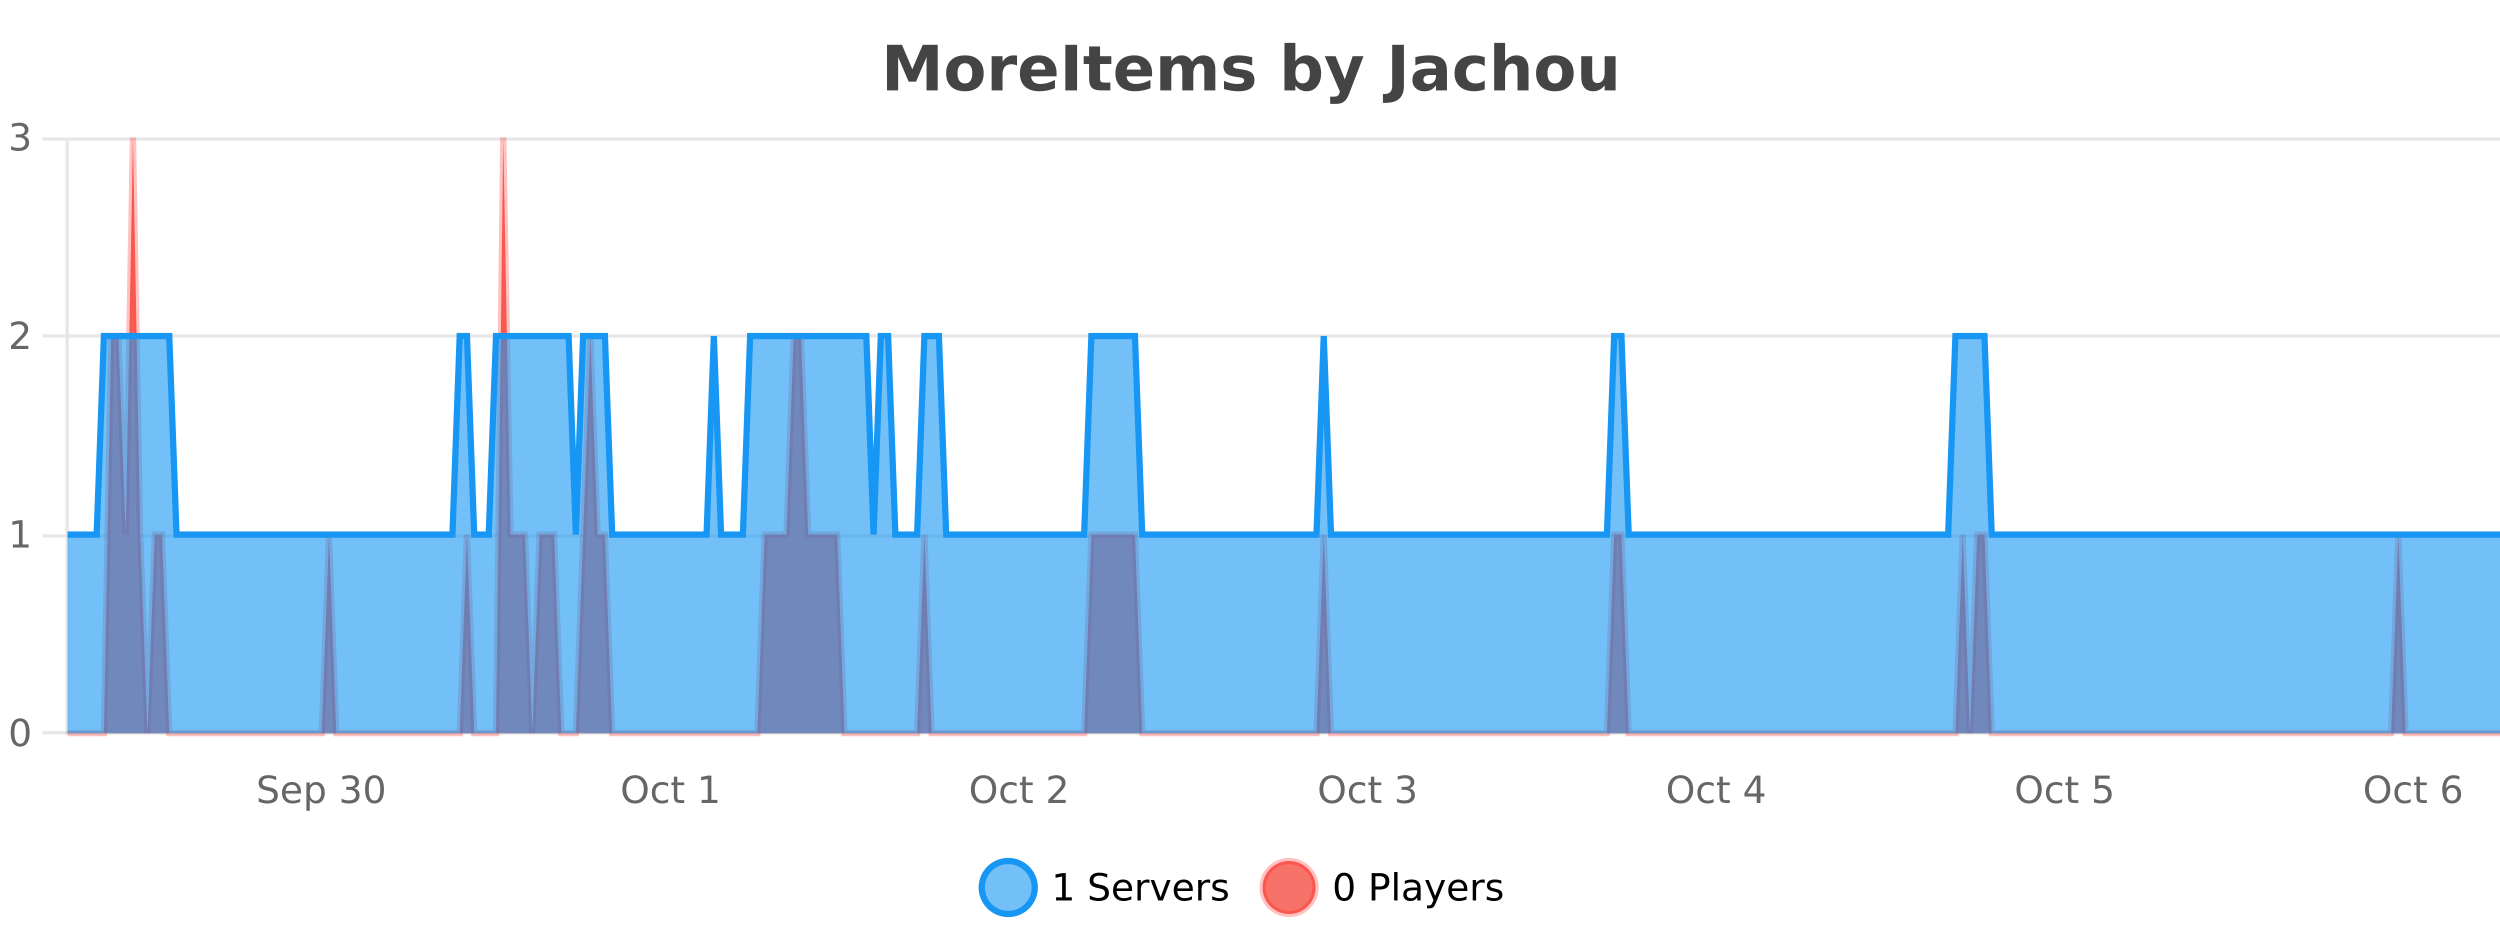 <?xml version="1.0" encoding="UTF-8"?>
<svg xmlns="http://www.w3.org/2000/svg" xmlns:xlink="http://www.w3.org/1999/xlink" width="800pt" height="300pt" viewBox="0 0 800 300" version="1.1">
<defs>
<clipPath id="clip1">
  <path d="M 285 263 L 360 263 L 360 300 L 285 300 Z M 285 263 "/>
</clipPath>
<clipPath id="clip2">
  <path d="M 375 263 L 450 263 L 450 300 L 375 300 Z M 375 263 "/>
</clipPath>
<clipPath id="clip3">
  <path d="M 21.633 44 L 800 44 L 800 234.602 L 21.633 234.602 Z M 21.633 44 "/>
</clipPath>
<clipPath id="clip4">
  <path d="M 20.633 43 L 800 43 L 800 235.602 L 20.633 235.602 Z M 20.633 43 "/>
</clipPath>
<clipPath id="clip5">
  <path d="M 21.633 107 L 800 107 L 800 234.602 L 21.633 234.602 Z M 21.633 107 "/>
</clipPath>
<clipPath id="clip6">
  <path d="M 20.633 79 L 800 79 L 800 200 L 20.633 200 Z M 20.633 79 "/>
</clipPath>
</defs>
<g id="surface857146">
<rect x="0" y="0" width="800" height="300" style="fill:rgb(100%,100%,100%);fill-opacity:1;stroke:none;"/>
<path style="fill:none;stroke-width:1;stroke-linecap:butt;stroke-linejoin:miter;stroke:rgb(0%,0%,0%);stroke-opacity:0.098;stroke-miterlimit:10;" d="M 22 234.5 L 800 234.5 "/>
<path style="fill:none;stroke-width:1;stroke-linecap:butt;stroke-linejoin:miter;stroke:rgb(0%,0%,0%);stroke-opacity:0.098;stroke-miterlimit:10;" d="M 13.633 234.5 L 21 234.5 "/>
<path style="fill:none;stroke-width:1;stroke-linecap:butt;stroke-linejoin:miter;stroke:rgb(0%,0%,0%);stroke-opacity:0.098;stroke-miterlimit:10;" d="M 22 171.5 L 800 171.5 "/>
<path style="fill:none;stroke-width:1;stroke-linecap:butt;stroke-linejoin:miter;stroke:rgb(0%,0%,0%);stroke-opacity:0.098;stroke-miterlimit:10;" d="M 13.633 171.5 L 21 171.5 "/>
<path style="fill:none;stroke-width:1;stroke-linecap:butt;stroke-linejoin:miter;stroke:rgb(0%,0%,0%);stroke-opacity:0.098;stroke-miterlimit:10;" d="M 22 107.5 L 800 107.5 "/>
<path style="fill:none;stroke-width:1;stroke-linecap:butt;stroke-linejoin:miter;stroke:rgb(0%,0%,0%);stroke-opacity:0.098;stroke-miterlimit:10;" d="M 13.633 107.5 L 21 107.5 "/>
<path style="fill:none;stroke-width:1;stroke-linecap:butt;stroke-linejoin:miter;stroke:rgb(0%,0%,0%);stroke-opacity:0.098;stroke-miterlimit:10;" d="M 22 44.5 L 800 44.5 "/>
<path style="fill:none;stroke-width:1;stroke-linecap:butt;stroke-linejoin:miter;stroke:rgb(0%,0%,0%);stroke-opacity:0.098;stroke-miterlimit:10;" d="M 13.633 44.5 L 21 44.5 "/>
<path style=" stroke:none;fill-rule:nonzero;fill:rgb(9.02%,58.824%,95.294%);fill-opacity:0.6;" d="M 331.121 284 C 331.121 288.688 327.324 292.484 322.637 292.484 C 317.953 292.484 314.152 288.688 314.152 284 C 314.152 279.312 317.953 275.516 322.637 275.516 C 327.324 275.516 331.121 279.312 331.121 284 Z M 331.121 284 "/>
<g clip-path="url(#clip1)" clip-rule="nonzero">
<path style="fill:none;stroke-width:2;stroke-linecap:butt;stroke-linejoin:miter;stroke:rgb(9.02%,58.824%,95.294%);stroke-opacity:1;stroke-miterlimit:10;" d="M 331.121 284 C 331.121 288.688 327.324 292.484 322.637 292.484 C 317.953 292.484 314.152 288.688 314.152 284 C 314.152 279.312 317.953 275.516 322.637 275.516 C 327.324 275.516 331.121 279.312 331.121 284 Z M 331.121 284 "/>
</g>
<path style=" stroke:none;fill-rule:nonzero;fill:rgb(0%,0%,0%);fill-opacity:1;" d="M 337.938 287.156 L 339.875 287.156 L 339.875 280.484 L 337.766 280.906 L 337.766 279.828 L 339.859 279.406 L 341.047 279.406 L 341.047 287.156 L 342.984 287.156 L 342.984 288.156 L 337.938 288.156 Z M 354.32 279.688 L 354.32 280.844 C 353.871 280.637 353.445 280.48 353.039 280.375 C 352.641 280.262 352.262 280.203 351.898 280.203 C 351.25 280.203 350.75 280.328 350.398 280.578 C 350.055 280.828 349.883 281.188 349.883 281.656 C 349.883 282.043 349.996 282.336 350.227 282.531 C 350.453 282.73 350.898 282.887 351.555 283 L 352.258 283.156 C 353.141 283.324 353.793 283.621 354.211 284.047 C 354.637 284.465 354.852 285.027 354.852 285.734 C 354.852 286.59 354.562 287.234 353.992 287.672 C 353.43 288.109 352.594 288.328 351.492 288.328 C 351.086 288.328 350.648 288.281 350.18 288.188 C 349.711 288.094 349.227 287.953 348.727 287.766 L 348.727 286.547 C 349.203 286.82 349.672 287.023 350.133 287.156 C 350.602 287.293 351.055 287.359 351.492 287.359 C 352.168 287.359 352.688 287.23 353.055 286.969 C 353.43 286.699 353.617 286.32 353.617 285.828 C 353.617 285.402 353.48 285.07 353.211 284.828 C 352.949 284.578 352.516 284.398 351.914 284.281 L 351.195 284.141 C 350.309 283.965 349.668 283.688 349.273 283.312 C 348.887 282.938 348.695 282.418 348.695 281.75 C 348.695 280.969 348.965 280.359 349.508 279.922 C 350.047 279.477 350.797 279.25 351.758 279.25 C 352.172 279.25 352.59 279.289 353.008 279.359 C 353.434 279.434 353.871 279.543 354.32 279.688 Z M 362.266 284.609 L 362.266 285.125 L 357.297 285.125 C 357.348 285.875 357.57 286.445 357.969 286.828 C 358.375 287.215 358.93 287.406 359.641 287.406 C 360.055 287.406 360.457 287.359 360.844 287.266 C 361.238 287.164 361.629 287.008 362.016 286.797 L 362.016 287.828 C 361.617 287.984 361.219 288.105 360.812 288.188 C 360.406 288.281 359.992 288.328 359.578 288.328 C 358.535 288.328 357.707 288.027 357.094 287.422 C 356.477 286.809 356.172 285.98 356.172 284.938 C 356.172 283.867 356.461 283.016 357.047 282.391 C 357.629 281.758 358.41 281.438 359.391 281.438 C 360.273 281.438 360.973 281.727 361.484 282.297 C 362.004 282.859 362.266 283.633 362.266 284.609 Z M 361.188 284.281 C 361.176 283.699 361.008 283.23 360.688 282.875 C 360.363 282.523 359.938 282.344 359.406 282.344 C 358.801 282.344 358.316 282.516 357.953 282.859 C 357.598 283.203 357.395 283.684 357.344 284.297 Z M 367.836 282.594 C 367.711 282.531 367.574 282.484 367.43 282.453 C 367.293 282.414 367.137 282.391 366.961 282.391 C 366.355 282.391 365.887 282.59 365.555 282.984 C 365.23 283.383 365.07 283.953 365.07 284.703 L 365.07 288.156 L 363.992 288.156 L 363.992 281.594 L 365.07 281.594 L 365.07 282.609 C 365.297 282.215 365.594 281.922 365.961 281.734 C 366.324 281.539 366.766 281.438 367.289 281.438 C 367.359 281.438 367.438 281.445 367.523 281.453 C 367.617 281.465 367.715 281.48 367.82 281.5 Z M 368.195 281.594 L 369.336 281.594 L 371.383 287.094 L 373.445 281.594 L 374.586 281.594 L 372.117 288.156 L 370.648 288.156 Z M 381.688 284.609 L 381.688 285.125 L 376.719 285.125 C 376.77 285.875 376.992 286.445 377.391 286.828 C 377.797 287.215 378.352 287.406 379.062 287.406 C 379.477 287.406 379.879 287.359 380.266 287.266 C 380.66 287.164 381.051 287.008 381.438 286.797 L 381.438 287.828 C 381.039 287.984 380.641 288.105 380.234 288.188 C 379.828 288.281 379.414 288.328 379 288.328 C 377.957 288.328 377.129 288.027 376.516 287.422 C 375.898 286.809 375.594 285.98 375.594 284.938 C 375.594 283.867 375.883 283.016 376.469 282.391 C 377.051 281.758 377.832 281.438 378.812 281.438 C 379.695 281.438 380.395 281.727 380.906 282.297 C 381.426 282.859 381.688 283.633 381.688 284.609 Z M 380.609 284.281 C 380.598 283.699 380.43 283.23 380.109 282.875 C 379.785 282.523 379.359 282.344 378.828 282.344 C 378.223 282.344 377.738 282.516 377.375 282.859 C 377.02 283.203 376.816 283.684 376.766 284.297 Z M 387.258 282.594 C 387.133 282.531 386.996 282.484 386.852 282.453 C 386.715 282.414 386.559 282.391 386.383 282.391 C 385.777 282.391 385.309 282.59 384.977 282.984 C 384.652 283.383 384.492 283.953 384.492 284.703 L 384.492 288.156 L 383.414 288.156 L 383.414 281.594 L 384.492 281.594 L 384.492 282.609 C 384.719 282.215 385.016 281.922 385.383 281.734 C 385.746 281.539 386.188 281.438 386.711 281.438 C 386.781 281.438 386.859 281.445 386.945 281.453 C 387.039 281.465 387.137 281.48 387.242 281.5 Z M 392.562 281.781 L 392.562 282.812 C 392.258 282.656 391.941 282.543 391.609 282.469 C 391.285 282.387 390.945 282.344 390.594 282.344 C 390.062 282.344 389.66 282.43 389.391 282.594 C 389.117 282.75 388.984 282.996 388.984 283.328 C 388.984 283.578 389.078 283.777 389.266 283.922 C 389.461 284.059 389.852 284.188 390.438 284.312 L 390.797 284.406 C 391.566 284.562 392.113 284.793 392.438 285.094 C 392.758 285.398 392.922 285.812 392.922 286.344 C 392.922 286.961 392.676 287.445 392.188 287.797 C 391.707 288.152 391.047 288.328 390.203 288.328 C 389.848 288.328 389.477 288.289 389.094 288.219 C 388.719 288.156 388.32 288.059 387.906 287.922 L 387.906 286.797 C 388.301 287.008 388.691 287.164 389.078 287.266 C 389.461 287.371 389.848 287.422 390.234 287.422 C 390.734 287.422 391.117 287.34 391.391 287.172 C 391.672 286.996 391.812 286.746 391.812 286.422 C 391.812 286.133 391.711 285.906 391.516 285.75 C 391.316 285.594 390.883 285.445 390.219 285.297 L 389.844 285.219 C 389.176 285.074 388.691 284.855 388.391 284.562 C 388.098 284.273 387.953 283.875 387.953 283.375 C 387.953 282.75 388.172 282.273 388.609 281.938 C 389.047 281.605 389.664 281.438 390.469 281.438 C 390.863 281.438 391.238 281.469 391.594 281.531 C 391.945 281.586 392.27 281.668 392.562 281.781 Z M 332.637 277.016 "/>
<path style=" stroke:none;fill-rule:nonzero;fill:rgb(96.863%,44.706%,40.784%);fill-opacity:1;" d="M 420.988 284 C 420.988 288.688 417.191 292.484 412.504 292.484 C 407.82 292.484 404.02 288.688 404.02 284 C 404.02 279.312 407.82 275.516 412.504 275.516 C 417.191 275.516 420.988 279.312 420.988 284 Z M 420.988 284 "/>
<g clip-path="url(#clip2)" clip-rule="nonzero">
<path style="fill:none;stroke-width:2;stroke-linecap:butt;stroke-linejoin:miter;stroke:rgb(100%,4.706%,0%);stroke-opacity:0.247;stroke-miterlimit:10;" d="M 420.988 284 C 420.988 288.688 417.191 292.484 412.504 292.484 C 407.82 292.484 404.02 288.688 404.02 284 C 404.02 279.312 407.82 275.516 412.504 275.516 C 417.191 275.516 420.988 279.312 420.988 284 Z M 420.988 284 "/>
</g>
<path style=" stroke:none;fill-rule:nonzero;fill:rgb(0%,0%,0%);fill-opacity:1;" d="M 430.133 280.188 C 429.527 280.188 429.07 280.492 428.758 281.094 C 428.453 281.688 428.305 282.59 428.305 283.797 C 428.305 284.996 428.453 285.898 428.758 286.5 C 429.07 287.094 429.527 287.391 430.133 287.391 C 430.746 287.391 431.203 287.094 431.508 286.5 C 431.82 285.898 431.977 284.996 431.977 283.797 C 431.977 282.59 431.82 281.688 431.508 281.094 C 431.203 280.492 430.746 280.188 430.133 280.188 Z M 430.133 279.25 C 431.109 279.25 431.859 279.641 432.383 280.422 C 432.902 281.195 433.164 282.32 433.164 283.797 C 433.164 285.266 432.902 286.391 432.383 287.172 C 431.859 287.945 431.109 288.328 430.133 288.328 C 429.152 288.328 428.402 287.945 427.883 287.172 C 427.371 286.391 427.117 285.266 427.117 283.797 C 427.117 282.32 427.371 281.195 427.883 280.422 C 428.402 279.641 429.152 279.25 430.133 279.25 Z M 440.125 280.375 L 440.125 283.672 L 441.609 283.672 C 442.16 283.672 442.586 283.531 442.891 283.25 C 443.191 282.961 443.344 282.547 443.344 282.016 C 443.344 281.496 443.191 281.094 442.891 280.812 C 442.586 280.523 442.16 280.375 441.609 280.375 Z M 438.938 279.406 L 441.609 279.406 C 442.598 279.406 443.344 279.633 443.844 280.078 C 444.344 280.516 444.594 281.164 444.594 282.016 C 444.594 282.883 444.344 283.539 443.844 283.984 C 443.344 284.422 442.598 284.641 441.609 284.641 L 440.125 284.641 L 440.125 288.156 L 438.938 288.156 Z M 446.129 279.031 L 447.207 279.031 L 447.207 288.156 L 446.129 288.156 Z M 452.445 284.859 C 451.578 284.859 450.977 284.961 450.633 285.156 C 450.297 285.355 450.133 285.695 450.133 286.172 C 450.133 286.559 450.258 286.867 450.508 287.094 C 450.766 287.312 451.109 287.422 451.539 287.422 C 452.141 287.422 452.621 287.215 452.977 286.797 C 453.34 286.371 453.523 285.805 453.523 285.094 L 453.523 284.859 Z M 454.602 284.406 L 454.602 288.156 L 453.523 288.156 L 453.523 287.156 C 453.273 287.555 452.965 287.852 452.602 288.047 C 452.234 288.234 451.789 288.328 451.258 288.328 C 450.578 288.328 450.043 288.141 449.648 287.766 C 449.25 287.383 449.055 286.875 449.055 286.25 C 449.055 285.512 449.297 284.953 449.789 284.578 C 450.289 284.203 451.027 284.016 452.008 284.016 L 453.523 284.016 L 453.523 283.906 C 453.523 283.406 453.355 283.023 453.023 282.75 C 452.699 282.48 452.246 282.344 451.664 282.344 C 451.289 282.344 450.918 282.391 450.555 282.484 C 450.199 282.578 449.859 282.715 449.539 282.891 L 449.539 281.891 C 449.934 281.734 450.312 281.621 450.68 281.547 C 451.055 281.477 451.418 281.438 451.773 281.438 C 452.719 281.438 453.43 281.684 453.898 282.172 C 454.367 282.664 454.602 283.406 454.602 284.406 Z M 459.551 288.766 C 459.246 289.547 458.949 290.055 458.66 290.297 C 458.367 290.535 457.98 290.656 457.504 290.656 L 456.645 290.656 L 456.645 289.75 L 457.27 289.75 C 457.57 289.75 457.801 289.676 457.957 289.531 C 458.121 289.395 458.305 289.066 458.504 288.547 L 458.707 288.047 L 456.051 281.594 L 457.191 281.594 L 459.238 286.719 L 461.301 281.594 L 462.441 281.594 Z M 469.543 284.609 L 469.543 285.125 L 464.574 285.125 C 464.625 285.875 464.848 286.445 465.246 286.828 C 465.652 287.215 466.207 287.406 466.918 287.406 C 467.332 287.406 467.734 287.359 468.121 287.266 C 468.516 287.164 468.906 287.008 469.293 286.797 L 469.293 287.828 C 468.895 287.984 468.496 288.105 468.09 288.188 C 467.684 288.281 467.27 288.328 466.855 288.328 C 465.812 288.328 464.984 288.027 464.371 287.422 C 463.754 286.809 463.449 285.98 463.449 284.938 C 463.449 283.867 463.738 283.016 464.324 282.391 C 464.906 281.758 465.688 281.438 466.668 281.438 C 467.551 281.438 468.25 281.727 468.762 282.297 C 469.281 282.859 469.543 283.633 469.543 284.609 Z M 468.465 284.281 C 468.453 283.699 468.285 283.23 467.965 282.875 C 467.641 282.523 467.215 282.344 466.684 282.344 C 466.078 282.344 465.594 282.516 465.23 282.859 C 464.875 283.203 464.672 283.684 464.621 284.297 Z M 475.113 282.594 C 474.988 282.531 474.852 282.484 474.707 282.453 C 474.57 282.414 474.414 282.391 474.238 282.391 C 473.633 282.391 473.164 282.59 472.832 282.984 C 472.508 283.383 472.348 283.953 472.348 284.703 L 472.348 288.156 L 471.27 288.156 L 471.27 281.594 L 472.348 281.594 L 472.348 282.609 C 472.574 282.215 472.871 281.922 473.238 281.734 C 473.602 281.539 474.043 281.438 474.566 281.438 C 474.637 281.438 474.715 281.445 474.801 281.453 C 474.895 281.465 474.992 281.48 475.098 281.5 Z M 480.422 281.781 L 480.422 282.812 C 480.117 282.656 479.801 282.543 479.469 282.469 C 479.145 282.387 478.805 282.344 478.453 282.344 C 477.922 282.344 477.52 282.43 477.25 282.594 C 476.977 282.75 476.844 282.996 476.844 283.328 C 476.844 283.578 476.938 283.777 477.125 283.922 C 477.32 284.059 477.711 284.188 478.297 284.312 L 478.656 284.406 C 479.426 284.562 479.973 284.793 480.297 285.094 C 480.617 285.398 480.781 285.812 480.781 286.344 C 480.781 286.961 480.535 287.445 480.047 287.797 C 479.566 288.152 478.906 288.328 478.062 288.328 C 477.707 288.328 477.336 288.289 476.953 288.219 C 476.578 288.156 476.18 288.059 475.766 287.922 L 475.766 286.797 C 476.16 287.008 476.551 287.164 476.938 287.266 C 477.32 287.371 477.707 287.422 478.094 287.422 C 478.594 287.422 478.977 287.34 479.25 287.172 C 479.531 286.996 479.672 286.746 479.672 286.422 C 479.672 286.133 479.57 285.906 479.375 285.75 C 479.176 285.594 478.742 285.445 478.078 285.297 L 477.703 285.219 C 477.035 285.074 476.551 284.855 476.25 284.562 C 475.957 284.273 475.812 283.875 475.812 283.375 C 475.812 282.75 476.031 282.273 476.469 281.938 C 476.906 281.605 477.523 281.438 478.328 281.438 C 478.723 281.438 479.098 281.469 479.453 281.531 C 479.805 281.586 480.129 281.668 480.422 281.781 Z M 422.504 277.016 "/>
<path style=" stroke:none;fill-rule:nonzero;fill:rgb(26.667%,26.667%,26.667%);fill-opacity:1;" d="M 283.844 14.344 L 288.625 14.344 L 291.938 22.141 L 295.281 14.344 L 300.062 14.344 L 300.062 28.922 L 296.5 28.922 L 296.5 18.25 L 293.141 26.125 L 290.766 26.125 L 287.406 18.25 L 287.406 28.922 L 283.844 28.922 Z M 308.793 20.219 C 308.012 20.219 307.418 20.5 307.012 21.062 C 306.605 21.617 306.402 22.418 306.402 23.469 C 306.402 24.512 306.605 25.312 307.012 25.875 C 307.418 26.43 308.012 26.703 308.793 26.703 C 309.551 26.703 310.129 26.43 310.527 25.875 C 310.934 25.312 311.137 24.512 311.137 23.469 C 311.137 22.418 310.934 21.617 310.527 21.062 C 310.129 20.5 309.551 20.219 308.793 20.219 Z M 308.793 17.719 C 310.668 17.719 312.129 18.23 313.184 19.25 C 314.246 20.262 314.777 21.668 314.777 23.469 C 314.777 25.262 314.246 26.668 313.184 27.688 C 312.129 28.699 310.668 29.203 308.793 29.203 C 306.895 29.203 305.418 28.699 304.355 27.688 C 303.293 26.668 302.762 25.262 302.762 23.469 C 302.762 21.668 303.293 20.262 304.355 19.25 C 305.418 18.23 306.895 17.719 308.793 17.719 Z M 325.453 20.969 C 325.141 20.824 324.832 20.719 324.531 20.656 C 324.227 20.586 323.926 20.547 323.625 20.547 C 322.719 20.547 322.02 20.836 321.531 21.406 C 321.051 21.98 320.812 22.805 320.812 23.875 L 320.812 28.922 L 317.328 28.922 L 317.328 17.984 L 320.812 17.984 L 320.812 19.781 C 321.258 19.062 321.773 18.543 322.359 18.219 C 322.941 17.887 323.641 17.719 324.453 17.719 C 324.578 17.719 324.707 17.727 324.844 17.734 C 324.977 17.746 325.176 17.766 325.438 17.797 Z M 338.102 23.422 L 338.102 24.422 L 329.93 24.422 C 330.012 25.246 330.309 25.859 330.82 26.266 C 331.328 26.672 332.039 26.875 332.945 26.875 C 333.684 26.875 334.438 26.766 335.211 26.547 C 335.98 26.328 336.773 26 337.586 25.562 L 337.586 28.25 C 336.762 28.562 335.934 28.797 335.102 28.953 C 334.277 29.117 333.453 29.203 332.633 29.203 C 330.652 29.203 329.109 28.703 328.008 27.703 C 326.914 26.695 326.367 25.281 326.367 23.469 C 326.367 21.68 326.902 20.273 327.977 19.25 C 329.059 18.23 330.543 17.719 332.43 17.719 C 334.148 17.719 335.523 18.242 336.555 19.281 C 337.586 20.312 338.102 21.695 338.102 23.422 Z M 334.508 22.266 C 334.508 21.602 334.312 21.062 333.93 20.656 C 333.543 20.25 333.039 20.047 332.414 20.047 C 331.734 20.047 331.184 20.242 330.758 20.625 C 330.34 21 330.078 21.547 329.977 22.266 Z M 340.914 14.344 L 344.664 14.344 L 344.664 28.922 L 340.914 28.922 Z M 352.012 14.875 L 352.012 17.984 L 355.621 17.984 L 355.621 20.484 L 352.012 20.484 L 352.012 25.125 C 352.012 25.637 352.109 25.98 352.309 26.156 C 352.516 26.336 352.918 26.422 353.512 26.422 L 355.309 26.422 L 355.309 28.922 L 352.309 28.922 C 350.934 28.922 349.953 28.637 349.371 28.062 C 348.797 27.48 348.512 26.5 348.512 25.125 L 348.512 20.484 L 346.777 20.484 L 346.777 17.984 L 348.512 17.984 L 348.512 14.875 Z M 368.664 23.422 L 368.664 24.422 L 360.492 24.422 C 360.574 25.246 360.871 25.859 361.383 26.266 C 361.891 26.672 362.602 26.875 363.508 26.875 C 364.246 26.875 365 26.766 365.773 26.547 C 366.543 26.328 367.336 26 368.148 25.562 L 368.148 28.25 C 367.324 28.562 366.496 28.797 365.664 28.953 C 364.84 29.117 364.016 29.203 363.195 29.203 C 361.215 29.203 359.672 28.703 358.57 27.703 C 357.477 26.695 356.93 25.281 356.93 23.469 C 356.93 21.68 357.465 20.273 358.539 19.25 C 359.621 18.23 361.105 17.719 362.992 17.719 C 364.711 17.719 366.086 18.242 367.117 19.281 C 368.148 20.312 368.664 21.695 368.664 23.422 Z M 365.07 22.266 C 365.07 21.602 364.875 21.062 364.492 20.656 C 364.105 20.25 363.602 20.047 362.977 20.047 C 362.297 20.047 361.746 20.242 361.32 20.625 C 360.902 21 360.641 21.547 360.539 22.266 Z M 381.449 19.797 C 381.895 19.121 382.422 18.605 383.027 18.25 C 383.641 17.898 384.312 17.719 385.043 17.719 C 386.293 17.719 387.246 18.109 387.902 18.891 C 388.566 19.664 388.902 20.789 388.902 22.266 L 388.902 28.922 L 385.387 28.922 L 385.387 23.219 C 385.387 23.137 385.387 23.047 385.387 22.953 C 385.395 22.859 385.402 22.73 385.402 22.562 C 385.402 21.793 385.285 21.234 385.059 20.891 C 384.828 20.539 384.457 20.359 383.949 20.359 C 383.293 20.359 382.781 20.637 382.418 21.188 C 382.051 21.73 381.863 22.516 381.855 23.547 L 381.855 28.922 L 378.34 28.922 L 378.34 23.219 C 378.34 22.012 378.234 21.234 378.027 20.891 C 377.816 20.539 377.449 20.359 376.918 20.359 C 376.238 20.359 375.719 20.637 375.355 21.188 C 374.988 21.73 374.809 22.516 374.809 23.547 L 374.809 28.922 L 371.293 28.922 L 371.293 17.984 L 374.809 17.984 L 374.809 19.578 C 375.246 18.965 375.738 18.5 376.293 18.188 C 376.844 17.875 377.457 17.719 378.137 17.719 C 378.887 17.719 379.551 17.902 380.137 18.266 C 380.719 18.633 381.156 19.141 381.449 19.797 Z M 400.695 18.328 L 400.695 20.984 C 399.953 20.672 399.234 20.438 398.539 20.281 C 397.84 20.125 397.18 20.047 396.555 20.047 C 395.898 20.047 395.406 20.133 395.086 20.297 C 394.762 20.465 394.602 20.719 394.602 21.062 C 394.602 21.344 394.719 21.559 394.961 21.703 C 395.211 21.852 395.648 21.961 396.273 22.031 L 396.898 22.125 C 398.688 22.355 399.891 22.73 400.508 23.25 C 401.121 23.773 401.43 24.59 401.43 25.703 C 401.43 26.871 400.996 27.746 400.133 28.328 C 399.277 28.914 398 29.203 396.305 29.203 C 395.574 29.203 394.824 29.145 394.055 29.031 C 393.281 28.918 392.492 28.746 391.68 28.516 L 391.68 25.859 C 392.375 26.203 393.09 26.461 393.82 26.625 C 394.547 26.793 395.293 26.875 396.055 26.875 C 396.742 26.875 397.258 26.781 397.602 26.594 C 397.945 26.406 398.117 26.125 398.117 25.75 C 398.117 25.438 397.996 25.211 397.758 25.062 C 397.516 24.906 397.043 24.789 396.336 24.703 L 395.727 24.625 C 394.164 24.43 393.07 24.07 392.445 23.547 C 391.82 23.016 391.508 22.215 391.508 21.141 C 391.508 19.984 391.902 19.125 392.695 18.562 C 393.496 18 394.715 17.719 396.352 17.719 C 396.996 17.719 397.672 17.773 398.383 17.875 C 399.09 17.969 399.859 18.121 400.695 18.328 Z M 416.844 26.672 C 417.594 26.672 418.164 26.402 418.562 25.859 C 418.957 25.309 419.156 24.512 419.156 23.469 C 419.156 22.43 418.957 21.637 418.562 21.094 C 418.164 20.543 417.594 20.266 416.844 20.266 C 416.094 20.266 415.516 20.543 415.109 21.094 C 414.711 21.637 414.516 22.43 414.516 23.469 C 414.516 24.5 414.711 25.293 415.109 25.844 C 415.516 26.398 416.094 26.672 416.844 26.672 Z M 414.516 19.578 C 415.004 18.945 415.539 18.477 416.125 18.172 C 416.707 17.871 417.379 17.719 418.141 17.719 C 419.492 17.719 420.602 18.258 421.469 19.328 C 422.332 20.402 422.766 21.781 422.766 23.469 C 422.766 25.148 422.332 26.523 421.469 27.594 C 420.602 28.668 419.492 29.203 418.141 29.203 C 417.379 29.203 416.707 29.051 416.125 28.75 C 415.539 28.449 415.004 27.98 414.516 27.344 L 414.516 28.922 L 411.031 28.922 L 411.031 13.719 L 414.516 13.719 Z M 423.91 17.984 L 427.395 17.984 L 430.348 25.406 L 432.848 17.984 L 436.332 17.984 L 431.738 29.953 C 431.277 31.172 430.738 32.02 430.113 32.5 C 429.496 32.988 428.691 33.234 427.691 33.234 L 425.66 33.234 L 425.66 30.938 L 426.754 30.938 C 427.348 30.938 427.777 30.844 428.051 30.656 C 428.32 30.469 428.527 30.129 428.676 29.641 L 428.785 29.344 Z M 445.504 14.344 L 449.254 14.344 L 449.254 27.5 C 449.254 29.32 448.758 30.68 447.77 31.578 C 446.789 32.473 445.301 32.922 443.301 32.922 L 442.535 32.922 L 442.535 30.078 L 443.129 30.078 C 443.91 30.078 444.496 29.859 444.895 29.422 C 445.301 28.992 445.504 28.355 445.504 27.5 Z M 457.68 24 C 456.949 24 456.402 24.125 456.039 24.375 C 455.672 24.617 455.492 24.98 455.492 25.469 C 455.492 25.906 455.637 26.25 455.93 26.5 C 456.23 26.75 456.641 26.875 457.164 26.875 C 457.82 26.875 458.371 26.641 458.82 26.172 C 459.277 25.703 459.508 25.117 459.508 24.406 L 459.508 24 Z M 463.023 22.688 L 463.023 28.922 L 459.508 28.922 L 459.508 27.297 C 459.039 27.965 458.508 28.449 457.914 28.75 C 457.328 29.051 456.617 29.203 455.773 29.203 C 454.648 29.203 453.73 28.875 453.023 28.219 C 452.312 27.555 451.961 26.695 451.961 25.641 C 451.961 24.359 452.398 23.422 453.273 22.828 C 454.156 22.227 455.547 21.922 457.445 21.922 L 459.508 21.922 L 459.508 21.641 C 459.508 21.09 459.289 20.688 458.852 20.438 C 458.414 20.18 457.73 20.047 456.805 20.047 C 456.055 20.047 455.355 20.125 454.711 20.281 C 454.062 20.43 453.465 20.648 452.914 20.938 L 452.914 18.281 C 453.664 18.094 454.414 17.953 455.164 17.859 C 455.922 17.766 456.684 17.719 457.445 17.719 C 459.414 17.719 460.836 18.109 461.711 18.891 C 462.586 19.664 463.023 20.93 463.023 22.688 Z M 475.113 18.328 L 475.113 21.172 C 474.645 20.852 474.168 20.609 473.691 20.453 C 473.211 20.297 472.711 20.219 472.191 20.219 C 471.223 20.219 470.461 20.508 469.91 21.078 C 469.367 21.641 469.098 22.438 469.098 23.469 C 469.098 24.492 469.367 25.289 469.91 25.859 C 470.461 26.422 471.223 26.703 472.191 26.703 C 472.742 26.703 473.262 26.625 473.754 26.469 C 474.242 26.305 474.695 26.059 475.113 25.734 L 475.113 28.594 C 474.57 28.805 474.02 28.953 473.457 29.047 C 472.895 29.148 472.324 29.203 471.754 29.203 C 469.785 29.203 468.242 28.699 467.129 27.688 C 466.012 26.68 465.457 25.273 465.457 23.469 C 465.457 21.656 466.012 20.246 467.129 19.234 C 468.242 18.227 469.785 17.719 471.754 17.719 C 472.324 17.719 472.887 17.773 473.441 17.875 C 474.004 17.969 474.559 18.121 475.113 18.328 Z M 489.125 22.266 L 489.125 28.922 L 485.609 28.922 L 485.609 23.844 C 485.609 22.887 485.586 22.23 485.547 21.875 C 485.504 21.512 485.43 21.246 485.328 21.078 C 485.191 20.852 485.004 20.672 484.766 20.547 C 484.535 20.422 484.27 20.359 483.969 20.359 C 483.238 20.359 482.664 20.641 482.25 21.203 C 481.832 21.766 481.625 22.547 481.625 23.547 L 481.625 28.922 L 478.141 28.922 L 478.141 13.719 L 481.625 13.719 L 481.625 19.578 C 482.156 18.945 482.719 18.477 483.312 18.172 C 483.906 17.871 484.555 17.719 485.266 17.719 C 486.535 17.719 487.492 18.109 488.141 18.891 C 488.797 19.664 489.125 20.789 489.125 22.266 Z M 497.582 20.219 C 496.801 20.219 496.207 20.5 495.801 21.062 C 495.395 21.617 495.191 22.418 495.191 23.469 C 495.191 24.512 495.395 25.312 495.801 25.875 C 496.207 26.43 496.801 26.703 497.582 26.703 C 498.34 26.703 498.918 26.43 499.316 25.875 C 499.723 25.312 499.926 24.512 499.926 23.469 C 499.926 22.418 499.723 21.617 499.316 21.062 C 498.918 20.5 498.34 20.219 497.582 20.219 Z M 497.582 17.719 C 499.457 17.719 500.918 18.23 501.973 19.25 C 503.035 20.262 503.566 21.668 503.566 23.469 C 503.566 25.262 503.035 26.668 501.973 27.688 C 500.918 28.699 499.457 29.203 497.582 29.203 C 495.684 29.203 494.207 28.699 493.145 27.688 C 492.082 26.668 491.551 25.262 491.551 23.469 C 491.551 21.668 492.082 20.262 493.145 19.25 C 494.207 18.23 495.684 17.719 497.582 17.719 Z M 505.992 24.656 L 505.992 17.984 L 509.508 17.984 L 509.508 19.078 C 509.508 19.672 509.5 20.418 509.492 21.312 C 509.492 22.211 509.492 22.805 509.492 23.094 C 509.492 23.98 509.512 24.617 509.555 25 C 509.605 25.387 509.684 25.668 509.789 25.844 C 509.934 26.074 510.121 26.25 510.352 26.375 C 510.578 26.5 510.844 26.562 511.148 26.562 C 511.875 26.562 512.449 26.281 512.867 25.719 C 513.281 25.156 513.492 24.383 513.492 23.391 L 513.492 17.984 L 516.992 17.984 L 516.992 28.922 L 513.492 28.922 L 513.492 27.344 C 512.961 27.98 512.398 28.449 511.805 28.75 C 511.219 29.051 510.574 29.203 509.867 29.203 C 508.605 29.203 507.641 28.82 506.977 28.047 C 506.32 27.266 505.992 26.137 505.992 24.656 Z M 282 10.359 "/>
<path style="fill:none;stroke-width:1;stroke-linecap:butt;stroke-linejoin:miter;stroke:rgb(0%,0%,0%);stroke-opacity:0.098;stroke-miterlimit:10;" d="M 21 234.5 L 801 234.5 "/>
<path style=" stroke:none;fill-rule:nonzero;fill:rgb(40%,40%,40%);fill-opacity:1;" d="M 88.379 248.484 L 88.379 249.641 C 87.93 249.434 87.504 249.277 87.098 249.172 C 86.699 249.059 86.32 249 85.957 249 C 85.309 249 84.809 249.125 84.457 249.375 C 84.113 249.625 83.941 249.984 83.941 250.453 C 83.941 250.84 84.055 251.133 84.285 251.328 C 84.512 251.527 84.957 251.684 85.613 251.797 L 86.316 251.953 C 87.199 252.121 87.852 252.418 88.27 252.844 C 88.695 253.262 88.91 253.824 88.91 254.531 C 88.91 255.387 88.621 256.031 88.051 256.469 C 87.488 256.906 86.652 257.125 85.551 257.125 C 85.145 257.125 84.707 257.078 84.238 256.984 C 83.77 256.891 83.285 256.75 82.785 256.562 L 82.785 255.344 C 83.262 255.617 83.73 255.82 84.191 255.953 C 84.66 256.09 85.113 256.156 85.551 256.156 C 86.227 256.156 86.746 256.027 87.113 255.766 C 87.488 255.496 87.676 255.117 87.676 254.625 C 87.676 254.199 87.539 253.867 87.27 253.625 C 87.008 253.375 86.574 253.195 85.973 253.078 L 85.254 252.938 C 84.367 252.762 83.727 252.484 83.332 252.109 C 82.945 251.734 82.754 251.215 82.754 250.547 C 82.754 249.766 83.023 249.156 83.566 248.719 C 84.105 248.273 84.855 248.047 85.816 248.047 C 86.23 248.047 86.648 248.086 87.066 248.156 C 87.492 248.23 87.93 248.34 88.379 248.484 Z M 96.324 253.406 L 96.324 253.922 L 91.355 253.922 C 91.406 254.672 91.629 255.242 92.027 255.625 C 92.434 256.012 92.988 256.203 93.699 256.203 C 94.113 256.203 94.516 256.156 94.902 256.062 C 95.297 255.961 95.688 255.805 96.074 255.594 L 96.074 256.625 C 95.676 256.781 95.277 256.902 94.871 256.984 C 94.465 257.078 94.051 257.125 93.637 257.125 C 92.594 257.125 91.766 256.824 91.152 256.219 C 90.535 255.605 90.23 254.777 90.23 253.734 C 90.23 252.664 90.52 251.812 91.105 251.188 C 91.688 250.555 92.469 250.234 93.449 250.234 C 94.332 250.234 95.031 250.523 95.543 251.094 C 96.062 251.656 96.324 252.43 96.324 253.406 Z M 95.246 253.078 C 95.234 252.496 95.066 252.027 94.746 251.672 C 94.422 251.32 93.996 251.141 93.465 251.141 C 92.859 251.141 92.375 251.312 92.012 251.656 C 91.656 252 91.453 252.48 91.402 253.094 Z M 99.129 255.969 L 99.129 259.453 L 98.051 259.453 L 98.051 250.391 L 99.129 250.391 L 99.129 251.391 C 99.355 250.996 99.645 250.703 99.988 250.516 C 100.332 250.328 100.742 250.234 101.223 250.234 C 102.023 250.234 102.676 250.555 103.176 251.188 C 103.676 251.812 103.926 252.641 103.926 253.672 C 103.926 254.703 103.676 255.539 103.176 256.172 C 102.676 256.809 102.023 257.125 101.223 257.125 C 100.742 257.125 100.332 257.031 99.988 256.844 C 99.645 256.648 99.355 256.355 99.129 255.969 Z M 102.801 253.672 C 102.801 252.883 102.633 252.262 102.301 251.812 C 101.977 251.367 101.535 251.141 100.973 251.141 C 100.398 251.141 99.945 251.367 99.613 251.812 C 99.289 252.262 99.129 252.883 99.129 253.672 C 99.129 254.465 99.289 255.09 99.613 255.547 C 99.945 255.996 100.398 256.219 100.973 256.219 C 101.535 256.219 101.977 255.996 102.301 255.547 C 102.633 255.09 102.801 254.465 102.801 253.672 Z M 113.266 252.234 C 113.828 252.359 114.266 252.617 114.578 253 C 114.898 253.375 115.062 253.844 115.062 254.406 C 115.062 255.273 114.766 255.945 114.172 256.422 C 113.578 256.891 112.734 257.125 111.641 257.125 C 111.273 257.125 110.895 257.086 110.5 257.016 C 110.113 256.945 109.719 256.836 109.312 256.688 L 109.312 255.547 C 109.633 255.734 109.988 255.883 110.375 255.984 C 110.77 256.078 111.18 256.125 111.609 256.125 C 112.348 256.125 112.91 255.98 113.297 255.688 C 113.691 255.398 113.891 254.969 113.891 254.406 C 113.891 253.898 113.707 253.496 113.344 253.203 C 112.977 252.914 112.477 252.766 111.844 252.766 L 110.812 252.766 L 110.812 251.797 L 111.891 251.797 C 112.461 251.797 112.906 251.684 113.219 251.453 C 113.531 251.215 113.688 250.875 113.688 250.438 C 113.688 249.992 113.523 249.648 113.203 249.406 C 112.891 249.168 112.438 249.047 111.844 249.047 C 111.508 249.047 111.156 249.086 110.781 249.156 C 110.414 249.219 110.008 249.324 109.562 249.469 L 109.562 248.422 C 110.02 248.297 110.441 248.203 110.828 248.141 C 111.223 248.078 111.594 248.047 111.938 248.047 C 112.844 248.047 113.555 248.25 114.078 248.656 C 114.598 249.062 114.859 249.617 114.859 250.312 C 114.859 250.805 114.719 251.215 114.438 251.547 C 114.164 251.883 113.773 252.109 113.266 252.234 Z M 119.836 248.984 C 119.23 248.984 118.773 249.289 118.461 249.891 C 118.156 250.484 118.008 251.387 118.008 252.594 C 118.008 253.793 118.156 254.695 118.461 255.297 C 118.773 255.891 119.23 256.188 119.836 256.188 C 120.449 256.188 120.906 255.891 121.211 255.297 C 121.523 254.695 121.68 253.793 121.68 252.594 C 121.68 251.387 121.523 250.484 121.211 249.891 C 120.906 249.289 120.449 248.984 119.836 248.984 Z M 119.836 248.047 C 120.812 248.047 121.562 248.438 122.086 249.219 C 122.605 249.992 122.867 251.117 122.867 252.594 C 122.867 254.062 122.605 255.188 122.086 255.969 C 121.562 256.742 120.812 257.125 119.836 257.125 C 118.855 257.125 118.105 256.742 117.586 255.969 C 117.074 255.188 116.82 254.062 116.82 252.594 C 116.82 251.117 117.074 249.992 117.586 249.219 C 118.105 248.438 118.855 248.047 119.836 248.047 Z M 81.957 245.816 "/>
<path style=" stroke:none;fill-rule:nonzero;fill:rgb(40%,40%,40%);fill-opacity:1;" d="M 203.219 249 C 202.352 249 201.664 249.324 201.156 249.969 C 200.656 250.605 200.406 251.48 200.406 252.594 C 200.406 253.688 200.656 254.559 201.156 255.203 C 201.664 255.84 202.352 256.156 203.219 256.156 C 204.07 256.156 204.75 255.84 205.25 255.203 C 205.758 254.559 206.016 253.688 206.016 252.594 C 206.016 251.48 205.758 250.605 205.25 249.969 C 204.75 249.324 204.07 249 203.219 249 Z M 203.219 248.047 C 204.438 248.047 205.41 248.461 206.141 249.281 C 206.879 250.105 207.25 251.211 207.25 252.594 C 207.25 253.969 206.879 255.07 206.141 255.891 C 205.41 256.715 204.438 257.125 203.219 257.125 C 201.988 257.125 201.004 256.715 200.266 255.891 C 199.523 255.07 199.156 253.969 199.156 252.594 C 199.156 251.211 199.523 250.105 200.266 249.281 C 201.004 248.461 201.988 248.047 203.219 248.047 Z M 213.789 250.641 L 213.789 251.656 C 213.477 251.48 213.168 251.352 212.867 251.266 C 212.562 251.184 212.258 251.141 211.945 251.141 C 211.234 251.141 210.688 251.367 210.305 251.812 C 209.918 252.25 209.727 252.871 209.727 253.672 C 209.727 254.477 209.918 255.102 210.305 255.547 C 210.688 255.984 211.234 256.203 211.945 256.203 C 212.258 256.203 212.562 256.164 212.867 256.078 C 213.168 255.996 213.477 255.871 213.789 255.703 L 213.789 256.703 C 213.484 256.84 213.172 256.945 212.852 257.016 C 212.527 257.086 212.184 257.125 211.82 257.125 C 210.828 257.125 210.043 256.82 209.461 256.203 C 208.875 255.578 208.586 254.734 208.586 253.672 C 208.586 252.609 208.875 251.773 209.461 251.156 C 210.055 250.543 210.867 250.234 211.898 250.234 C 212.219 250.234 212.539 250.273 212.852 250.344 C 213.172 250.406 213.484 250.508 213.789 250.641 Z M 216.73 248.531 L 216.73 250.391 L 218.949 250.391 L 218.949 251.234 L 216.73 251.234 L 216.73 254.797 C 216.73 255.328 216.801 255.672 216.949 255.828 C 217.094 255.977 217.391 256.047 217.84 256.047 L 218.949 256.047 L 218.949 256.953 L 217.84 256.953 C 217.004 256.953 216.426 256.797 216.105 256.484 C 215.793 256.172 215.637 255.609 215.637 254.797 L 215.637 251.234 L 214.855 251.234 L 214.855 250.391 L 215.637 250.391 L 215.637 248.531 Z M 224.531 255.953 L 226.469 255.953 L 226.469 249.281 L 224.359 249.703 L 224.359 248.625 L 226.453 248.203 L 227.641 248.203 L 227.641 255.953 L 229.578 255.953 L 229.578 256.953 L 224.531 256.953 Z M 198.484 245.816 "/>
<path style=" stroke:none;fill-rule:nonzero;fill:rgb(40%,40%,40%);fill-opacity:1;" d="M 314.746 249 C 313.879 249 313.191 249.324 312.684 249.969 C 312.184 250.605 311.934 251.48 311.934 252.594 C 311.934 253.688 312.184 254.559 312.684 255.203 C 313.191 255.84 313.879 256.156 314.746 256.156 C 315.598 256.156 316.277 255.84 316.777 255.203 C 317.285 254.559 317.543 253.688 317.543 252.594 C 317.543 251.48 317.285 250.605 316.777 249.969 C 316.277 249.324 315.598 249 314.746 249 Z M 314.746 248.047 C 315.965 248.047 316.938 248.461 317.668 249.281 C 318.406 250.105 318.777 251.211 318.777 252.594 C 318.777 253.969 318.406 255.07 317.668 255.891 C 316.938 256.715 315.965 257.125 314.746 257.125 C 313.516 257.125 312.531 256.715 311.793 255.891 C 311.051 255.07 310.684 253.969 310.684 252.594 C 310.684 251.211 311.051 250.105 311.793 249.281 C 312.531 248.461 313.516 248.047 314.746 248.047 Z M 325.316 250.641 L 325.316 251.656 C 325.004 251.48 324.695 251.352 324.395 251.266 C 324.09 251.184 323.785 251.141 323.473 251.141 C 322.762 251.141 322.215 251.367 321.832 251.812 C 321.445 252.25 321.254 252.871 321.254 253.672 C 321.254 254.477 321.445 255.102 321.832 255.547 C 322.215 255.984 322.762 256.203 323.473 256.203 C 323.785 256.203 324.09 256.164 324.395 256.078 C 324.695 255.996 325.004 255.871 325.316 255.703 L 325.316 256.703 C 325.012 256.84 324.699 256.945 324.379 257.016 C 324.055 257.086 323.711 257.125 323.348 257.125 C 322.355 257.125 321.57 256.82 320.988 256.203 C 320.402 255.578 320.113 254.734 320.113 253.672 C 320.113 252.609 320.402 251.773 320.988 251.156 C 321.582 250.543 322.395 250.234 323.426 250.234 C 323.746 250.234 324.066 250.273 324.379 250.344 C 324.699 250.406 325.012 250.508 325.316 250.641 Z M 328.258 248.531 L 328.258 250.391 L 330.477 250.391 L 330.477 251.234 L 328.258 251.234 L 328.258 254.797 C 328.258 255.328 328.328 255.672 328.477 255.828 C 328.621 255.977 328.918 256.047 329.367 256.047 L 330.477 256.047 L 330.477 256.953 L 329.367 256.953 C 328.531 256.953 327.953 256.797 327.633 256.484 C 327.32 256.172 327.164 255.609 327.164 254.797 L 327.164 251.234 L 326.383 251.234 L 326.383 250.391 L 327.164 250.391 L 327.164 248.531 Z M 336.871 255.953 L 341.012 255.953 L 341.012 256.953 L 335.449 256.953 L 335.449 255.953 C 335.895 255.496 336.504 254.875 337.277 254.094 C 338.059 253.305 338.547 252.793 338.746 252.562 C 339.129 252.148 339.395 251.793 339.543 251.5 C 339.699 251.199 339.777 250.906 339.777 250.625 C 339.777 250.156 339.609 249.777 339.277 249.484 C 338.953 249.195 338.531 249.047 338.012 249.047 C 337.637 249.047 337.238 249.109 336.824 249.234 C 336.418 249.359 335.98 249.559 335.512 249.828 L 335.512 248.625 C 335.988 248.438 336.434 248.297 336.84 248.203 C 337.254 248.102 337.637 248.047 337.98 248.047 C 338.887 248.047 339.609 248.277 340.152 248.734 C 340.691 249.184 340.965 249.789 340.965 250.547 C 340.965 250.902 340.895 251.242 340.762 251.562 C 340.625 251.887 340.379 252.266 340.027 252.703 C 339.922 252.82 339.609 253.148 339.09 253.688 C 338.566 254.23 337.828 254.984 336.871 255.953 Z M 310.012 245.816 "/>
<path style=" stroke:none;fill-rule:nonzero;fill:rgb(40%,40%,40%);fill-opacity:1;" d="M 426.273 249 C 425.406 249 424.719 249.324 424.211 249.969 C 423.711 250.605 423.461 251.48 423.461 252.594 C 423.461 253.688 423.711 254.559 424.211 255.203 C 424.719 255.84 425.406 256.156 426.273 256.156 C 427.125 256.156 427.805 255.84 428.305 255.203 C 428.812 254.559 429.07 253.688 429.07 252.594 C 429.07 251.48 428.812 250.605 428.305 249.969 C 427.805 249.324 427.125 249 426.273 249 Z M 426.273 248.047 C 427.492 248.047 428.465 248.461 429.195 249.281 C 429.934 250.105 430.305 251.211 430.305 252.594 C 430.305 253.969 429.934 255.07 429.195 255.891 C 428.465 256.715 427.492 257.125 426.273 257.125 C 425.043 257.125 424.059 256.715 423.32 255.891 C 422.578 255.07 422.211 253.969 422.211 252.594 C 422.211 251.211 422.578 250.105 423.32 249.281 C 424.059 248.461 425.043 248.047 426.273 248.047 Z M 436.844 250.641 L 436.844 251.656 C 436.531 251.48 436.223 251.352 435.922 251.266 C 435.617 251.184 435.312 251.141 435 251.141 C 434.289 251.141 433.742 251.367 433.359 251.812 C 432.973 252.25 432.781 252.871 432.781 253.672 C 432.781 254.477 432.973 255.102 433.359 255.547 C 433.742 255.984 434.289 256.203 435 256.203 C 435.312 256.203 435.617 256.164 435.922 256.078 C 436.223 255.996 436.531 255.871 436.844 255.703 L 436.844 256.703 C 436.539 256.84 436.227 256.945 435.906 257.016 C 435.582 257.086 435.238 257.125 434.875 257.125 C 433.883 257.125 433.098 256.82 432.516 256.203 C 431.93 255.578 431.641 254.734 431.641 253.672 C 431.641 252.609 431.93 251.773 432.516 251.156 C 433.109 250.543 433.922 250.234 434.953 250.234 C 435.273 250.234 435.594 250.273 435.906 250.344 C 436.227 250.406 436.539 250.508 436.844 250.641 Z M 439.785 248.531 L 439.785 250.391 L 442.004 250.391 L 442.004 251.234 L 439.785 251.234 L 439.785 254.797 C 439.785 255.328 439.855 255.672 440.004 255.828 C 440.148 255.977 440.445 256.047 440.895 256.047 L 442.004 256.047 L 442.004 256.953 L 440.895 256.953 C 440.059 256.953 439.48 256.797 439.16 256.484 C 438.848 256.172 438.691 255.609 438.691 254.797 L 438.691 251.234 L 437.91 251.234 L 437.91 250.391 L 438.691 250.391 L 438.691 248.531 Z M 450.977 252.234 C 451.539 252.359 451.977 252.617 452.289 253 C 452.609 253.375 452.773 253.844 452.773 254.406 C 452.773 255.273 452.477 255.945 451.883 256.422 C 451.289 256.891 450.445 257.125 449.352 257.125 C 448.984 257.125 448.605 257.086 448.211 257.016 C 447.824 256.945 447.43 256.836 447.023 256.688 L 447.023 255.547 C 447.344 255.734 447.699 255.883 448.086 255.984 C 448.48 256.078 448.891 256.125 449.32 256.125 C 450.059 256.125 450.621 255.98 451.008 255.688 C 451.402 255.398 451.602 254.969 451.602 254.406 C 451.602 253.898 451.418 253.496 451.055 253.203 C 450.688 252.914 450.188 252.766 449.555 252.766 L 448.523 252.766 L 448.523 251.797 L 449.602 251.797 C 450.172 251.797 450.617 251.684 450.93 251.453 C 451.242 251.215 451.398 250.875 451.398 250.438 C 451.398 249.992 451.234 249.648 450.914 249.406 C 450.602 249.168 450.148 249.047 449.555 249.047 C 449.219 249.047 448.867 249.086 448.492 249.156 C 448.125 249.219 447.719 249.324 447.273 249.469 L 447.273 248.422 C 447.73 248.297 448.152 248.203 448.539 248.141 C 448.934 248.078 449.305 248.047 449.648 248.047 C 450.555 248.047 451.266 248.25 451.789 248.656 C 452.309 249.062 452.57 249.617 452.57 250.312 C 452.57 250.805 452.43 251.215 452.148 251.547 C 451.875 251.883 451.484 252.109 450.977 252.234 Z M 421.539 245.816 "/>
<path style=" stroke:none;fill-rule:nonzero;fill:rgb(40%,40%,40%);fill-opacity:1;" d="M 537.797 249 C 536.93 249 536.242 249.324 535.734 249.969 C 535.234 250.605 534.984 251.48 534.984 252.594 C 534.984 253.688 535.234 254.559 535.734 255.203 C 536.242 255.84 536.93 256.156 537.797 256.156 C 538.648 256.156 539.328 255.84 539.828 255.203 C 540.336 254.559 540.594 253.688 540.594 252.594 C 540.594 251.48 540.336 250.605 539.828 249.969 C 539.328 249.324 538.648 249 537.797 249 Z M 537.797 248.047 C 539.016 248.047 539.988 248.461 540.719 249.281 C 541.457 250.105 541.828 251.211 541.828 252.594 C 541.828 253.969 541.457 255.07 540.719 255.891 C 539.988 256.715 539.016 257.125 537.797 257.125 C 536.566 257.125 535.582 256.715 534.844 255.891 C 534.102 255.07 533.734 253.969 533.734 252.594 C 533.734 251.211 534.102 250.105 534.844 249.281 C 535.582 248.461 536.566 248.047 537.797 248.047 Z M 548.367 250.641 L 548.367 251.656 C 548.055 251.48 547.746 251.352 547.445 251.266 C 547.141 251.184 546.836 251.141 546.523 251.141 C 545.812 251.141 545.266 251.367 544.883 251.812 C 544.496 252.25 544.305 252.871 544.305 253.672 C 544.305 254.477 544.496 255.102 544.883 255.547 C 545.266 255.984 545.812 256.203 546.523 256.203 C 546.836 256.203 547.141 256.164 547.445 256.078 C 547.746 255.996 548.055 255.871 548.367 255.703 L 548.367 256.703 C 548.062 256.84 547.75 256.945 547.43 257.016 C 547.105 257.086 546.762 257.125 546.398 257.125 C 545.406 257.125 544.621 256.82 544.039 256.203 C 543.453 255.578 543.164 254.734 543.164 253.672 C 543.164 252.609 543.453 251.773 544.039 251.156 C 544.633 250.543 545.445 250.234 546.477 250.234 C 546.797 250.234 547.117 250.273 547.43 250.344 C 547.75 250.406 548.062 250.508 548.367 250.641 Z M 551.309 248.531 L 551.309 250.391 L 553.527 250.391 L 553.527 251.234 L 551.309 251.234 L 551.309 254.797 C 551.309 255.328 551.379 255.672 551.527 255.828 C 551.672 255.977 551.969 256.047 552.418 256.047 L 553.527 256.047 L 553.527 256.953 L 552.418 256.953 C 551.582 256.953 551.004 256.797 550.684 256.484 C 550.371 256.172 550.215 255.609 550.215 254.797 L 550.215 251.234 L 549.434 251.234 L 549.434 250.391 L 550.215 250.391 L 550.215 248.531 Z M 562.156 249.234 L 559.172 253.906 L 562.156 253.906 Z M 561.844 248.203 L 563.344 248.203 L 563.344 253.906 L 564.594 253.906 L 564.594 254.891 L 563.344 254.891 L 563.344 256.953 L 562.156 256.953 L 562.156 254.891 L 558.219 254.891 L 558.219 253.75 Z M 533.062 245.816 "/>
<path style=" stroke:none;fill-rule:nonzero;fill:rgb(40%,40%,40%);fill-opacity:1;" d="M 649.324 249 C 648.457 249 647.77 249.324 647.262 249.969 C 646.762 250.605 646.512 251.48 646.512 252.594 C 646.512 253.688 646.762 254.559 647.262 255.203 C 647.77 255.84 648.457 256.156 649.324 256.156 C 650.176 256.156 650.855 255.84 651.355 255.203 C 651.863 254.559 652.121 253.688 652.121 252.594 C 652.121 251.48 651.863 250.605 651.355 249.969 C 650.855 249.324 650.176 249 649.324 249 Z M 649.324 248.047 C 650.543 248.047 651.516 248.461 652.246 249.281 C 652.984 250.105 653.355 251.211 653.355 252.594 C 653.355 253.969 652.984 255.07 652.246 255.891 C 651.516 256.715 650.543 257.125 649.324 257.125 C 648.094 257.125 647.109 256.715 646.371 255.891 C 645.629 255.07 645.262 253.969 645.262 252.594 C 645.262 251.211 645.629 250.105 646.371 249.281 C 647.109 248.461 648.094 248.047 649.324 248.047 Z M 659.895 250.641 L 659.895 251.656 C 659.582 251.48 659.273 251.352 658.973 251.266 C 658.668 251.184 658.363 251.141 658.051 251.141 C 657.34 251.141 656.793 251.367 656.41 251.812 C 656.023 252.25 655.832 252.871 655.832 253.672 C 655.832 254.477 656.023 255.102 656.41 255.547 C 656.793 255.984 657.34 256.203 658.051 256.203 C 658.363 256.203 658.668 256.164 658.973 256.078 C 659.273 255.996 659.582 255.871 659.895 255.703 L 659.895 256.703 C 659.59 256.84 659.277 256.945 658.957 257.016 C 658.633 257.086 658.289 257.125 657.926 257.125 C 656.934 257.125 656.148 256.82 655.566 256.203 C 654.98 255.578 654.691 254.734 654.691 253.672 C 654.691 252.609 654.98 251.773 655.566 251.156 C 656.16 250.543 656.973 250.234 658.004 250.234 C 658.324 250.234 658.645 250.273 658.957 250.344 C 659.277 250.406 659.59 250.508 659.895 250.641 Z M 662.836 248.531 L 662.836 250.391 L 665.055 250.391 L 665.055 251.234 L 662.836 251.234 L 662.836 254.797 C 662.836 255.328 662.906 255.672 663.055 255.828 C 663.199 255.977 663.496 256.047 663.945 256.047 L 665.055 256.047 L 665.055 256.953 L 663.945 256.953 C 663.109 256.953 662.531 256.797 662.211 256.484 C 661.898 256.172 661.742 255.609 661.742 254.797 L 661.742 251.234 L 660.961 251.234 L 660.961 250.391 L 661.742 250.391 L 661.742 248.531 Z M 670.449 248.203 L 675.09 248.203 L 675.09 249.203 L 671.527 249.203 L 671.527 251.344 C 671.703 251.281 671.875 251.242 672.043 251.219 C 672.219 251.188 672.391 251.172 672.559 251.172 C 673.535 251.172 674.312 251.445 674.887 251.984 C 675.457 252.516 675.746 253.234 675.746 254.141 C 675.746 255.09 675.449 255.824 674.855 256.344 C 674.27 256.867 673.449 257.125 672.387 257.125 C 672.012 257.125 671.629 257.094 671.246 257.031 C 670.871 256.969 670.48 256.875 670.074 256.75 L 670.074 255.562 C 670.426 255.75 670.793 255.891 671.168 255.984 C 671.543 256.078 671.938 256.125 672.355 256.125 C 673.031 256.125 673.566 255.949 673.965 255.594 C 674.359 255.242 674.559 254.758 674.559 254.141 C 674.559 253.539 674.359 253.059 673.965 252.703 C 673.566 252.352 673.031 252.172 672.355 252.172 C 672.043 252.172 671.723 252.211 671.402 252.281 C 671.09 252.344 670.77 252.449 670.449 252.594 Z M 644.59 245.816 "/>
<path style=" stroke:none;fill-rule:nonzero;fill:rgb(40%,40%,40%);fill-opacity:1;" d="M 760.852 249 C 759.984 249 759.297 249.324 758.789 249.969 C 758.289 250.605 758.039 251.48 758.039 252.594 C 758.039 253.688 758.289 254.559 758.789 255.203 C 759.297 255.84 759.984 256.156 760.852 256.156 C 761.703 256.156 762.383 255.84 762.883 255.203 C 763.391 254.559 763.648 253.688 763.648 252.594 C 763.648 251.48 763.391 250.605 762.883 249.969 C 762.383 249.324 761.703 249 760.852 249 Z M 760.852 248.047 C 762.07 248.047 763.043 248.461 763.773 249.281 C 764.512 250.105 764.883 251.211 764.883 252.594 C 764.883 253.969 764.512 255.07 763.773 255.891 C 763.043 256.715 762.07 257.125 760.852 257.125 C 759.621 257.125 758.637 256.715 757.898 255.891 C 757.156 255.07 756.789 253.969 756.789 252.594 C 756.789 251.211 757.156 250.105 757.898 249.281 C 758.637 248.461 759.621 248.047 760.852 248.047 Z M 771.422 250.641 L 771.422 251.656 C 771.109 251.48 770.801 251.352 770.5 251.266 C 770.195 251.184 769.891 251.141 769.578 251.141 C 768.867 251.141 768.32 251.367 767.938 251.812 C 767.551 252.25 767.359 252.871 767.359 253.672 C 767.359 254.477 767.551 255.102 767.938 255.547 C 768.32 255.984 768.867 256.203 769.578 256.203 C 769.891 256.203 770.195 256.164 770.5 256.078 C 770.801 255.996 771.109 255.871 771.422 255.703 L 771.422 256.703 C 771.117 256.84 770.805 256.945 770.484 257.016 C 770.16 257.086 769.816 257.125 769.453 257.125 C 768.461 257.125 767.676 256.82 767.094 256.203 C 766.508 255.578 766.219 254.734 766.219 253.672 C 766.219 252.609 766.508 251.773 767.094 251.156 C 767.688 250.543 768.5 250.234 769.531 250.234 C 769.852 250.234 770.172 250.273 770.484 250.344 C 770.805 250.406 771.117 250.508 771.422 250.641 Z M 774.363 248.531 L 774.363 250.391 L 776.582 250.391 L 776.582 251.234 L 774.363 251.234 L 774.363 254.797 C 774.363 255.328 774.434 255.672 774.582 255.828 C 774.727 255.977 775.023 256.047 775.473 256.047 L 776.582 256.047 L 776.582 256.953 L 775.473 256.953 C 774.637 256.953 774.059 256.797 773.738 256.484 C 773.426 256.172 773.27 255.609 773.27 254.797 L 773.27 251.234 L 772.488 251.234 L 772.488 250.391 L 773.27 250.391 L 773.27 248.531 Z M 784.648 252.109 C 784.117 252.109 783.695 252.293 783.383 252.656 C 783.07 253.023 782.914 253.516 782.914 254.141 C 782.914 254.777 783.07 255.277 783.383 255.641 C 783.695 256.008 784.117 256.188 784.648 256.188 C 785.18 256.188 785.594 256.008 785.898 255.641 C 786.211 255.277 786.367 254.777 786.367 254.141 C 786.367 253.516 786.211 253.023 785.898 252.656 C 785.594 252.293 785.18 252.109 784.648 252.109 Z M 786.992 248.391 L 786.992 249.469 C 786.688 249.336 786.387 249.23 786.086 249.156 C 785.781 249.086 785.484 249.047 785.195 249.047 C 784.414 249.047 783.812 249.312 783.398 249.844 C 782.992 250.367 782.758 251.156 782.695 252.219 C 782.922 251.887 783.211 251.633 783.555 251.453 C 783.906 251.266 784.293 251.172 784.711 251.172 C 785.586 251.172 786.277 251.438 786.789 251.969 C 787.297 252.5 787.555 253.227 787.555 254.141 C 787.555 255.047 787.289 255.773 786.758 256.312 C 786.227 256.855 785.523 257.125 784.648 257.125 C 783.625 257.125 782.852 256.742 782.32 255.969 C 781.789 255.188 781.523 254.062 781.523 252.594 C 781.523 251.211 781.852 250.105 782.508 249.281 C 783.164 248.461 784.043 248.047 785.148 248.047 C 785.438 248.047 785.734 248.078 786.039 248.141 C 786.34 248.195 786.656 248.277 786.992 248.391 Z M 756.117 245.816 "/>
<path style="fill:none;stroke-width:1;stroke-linecap:butt;stroke-linejoin:miter;stroke:rgb(0%,0%,0%);stroke-opacity:0.098;stroke-miterlimit:10;" d="M 21.5 44 L 21.5 235 "/>
<path style=" stroke:none;fill-rule:nonzero;fill:rgb(40%,40%,40%);fill-opacity:1;" d="M 6.445 230.789 C 5.84 230.789 5.383 231.094 5.07 231.695 C 4.766 232.289 4.617 233.191 4.617 234.398 C 4.617 235.598 4.766 236.5 5.07 237.102 C 5.383 237.695 5.84 237.992 6.445 237.992 C 7.059 237.992 7.516 237.695 7.82 237.102 C 8.133 236.5 8.289 235.598 8.289 234.398 C 8.289 233.191 8.133 232.289 7.82 231.695 C 7.516 231.094 7.059 230.789 6.445 230.789 Z M 6.445 229.852 C 7.422 229.852 8.172 230.242 8.695 231.023 C 9.215 231.797 9.477 232.922 9.477 234.398 C 9.477 235.867 9.215 236.992 8.695 237.773 C 8.172 238.547 7.422 238.93 6.445 238.93 C 5.465 238.93 4.715 238.547 4.195 237.773 C 3.684 236.992 3.43 235.867 3.43 234.398 C 3.43 232.922 3.684 231.797 4.195 231.023 C 4.715 230.242 5.465 229.852 6.445 229.852 Z M 2.633 227.617 "/>
<path style=" stroke:none;fill-rule:nonzero;fill:rgb(40%,40%,40%);fill-opacity:1;" d="M 4.117 174.219 L 6.055 174.219 L 6.055 167.547 L 3.945 167.969 L 3.945 166.891 L 6.039 166.469 L 7.227 166.469 L 7.227 174.219 L 9.164 174.219 L 9.164 175.219 L 4.117 175.219 Z M 2.633 164.082 "/>
<path style=" stroke:none;fill-rule:nonzero;fill:rgb(40%,40%,40%);fill-opacity:1;" d="M 4.93 110.688 L 9.07 110.688 L 9.07 111.688 L 3.508 111.688 L 3.508 110.688 C 3.953 110.23 4.562 109.609 5.336 108.828 C 6.117 108.039 6.605 107.527 6.805 107.297 C 7.188 106.883 7.453 106.527 7.602 106.234 C 7.758 105.934 7.836 105.641 7.836 105.359 C 7.836 104.891 7.668 104.512 7.336 104.219 C 7.012 103.93 6.59 103.781 6.07 103.781 C 5.695 103.781 5.297 103.844 4.883 103.969 C 4.477 104.094 4.039 104.293 3.57 104.562 L 3.57 103.359 C 4.047 103.172 4.492 103.031 4.898 102.938 C 5.312 102.836 5.695 102.781 6.039 102.781 C 6.945 102.781 7.668 103.012 8.211 103.469 C 8.75 103.918 9.023 104.523 9.023 105.281 C 9.023 105.637 8.953 105.977 8.82 106.297 C 8.684 106.621 8.438 107 8.086 107.438 C 7.98 107.555 7.668 107.883 7.148 108.422 C 6.625 108.965 5.887 109.719 4.93 110.688 Z M 2.633 100.551 "/>
<path style=" stroke:none;fill-rule:nonzero;fill:rgb(40%,40%,40%);fill-opacity:1;" d="M 7.508 43.438 C 8.07 43.562 8.508 43.82 8.82 44.203 C 9.141 44.578 9.305 45.047 9.305 45.609 C 9.305 46.477 9.008 47.148 8.414 47.625 C 7.82 48.094 6.977 48.328 5.883 48.328 C 5.516 48.328 5.137 48.289 4.742 48.219 C 4.355 48.148 3.961 48.039 3.555 47.891 L 3.555 46.75 C 3.875 46.938 4.23 47.086 4.617 47.188 C 5.012 47.281 5.422 47.328 5.852 47.328 C 6.59 47.328 7.152 47.184 7.539 46.891 C 7.934 46.602 8.133 46.172 8.133 45.609 C 8.133 45.102 7.949 44.699 7.586 44.406 C 7.219 44.117 6.719 43.969 6.086 43.969 L 5.055 43.969 L 5.055 43 L 6.133 43 C 6.703 43 7.148 42.887 7.461 42.656 C 7.773 42.418 7.93 42.078 7.93 41.641 C 7.93 41.195 7.766 40.852 7.445 40.609 C 7.133 40.371 6.68 40.25 6.086 40.25 C 5.75 40.25 5.398 40.289 5.023 40.359 C 4.656 40.422 4.25 40.527 3.805 40.672 L 3.805 39.625 C 4.262 39.5 4.684 39.406 5.07 39.344 C 5.465 39.281 5.836 39.25 6.18 39.25 C 7.086 39.25 7.797 39.453 8.32 39.859 C 8.84 40.266 9.102 40.82 9.102 41.516 C 9.102 42.008 8.961 42.418 8.68 42.75 C 8.406 43.086 8.016 43.312 7.508 43.438 Z M 2.633 37.016 "/>
<g clip-path="url(#clip3)" clip-rule="nonzero">
<path style=" stroke:none;fill-rule:nonzero;fill:rgb(96.863%,44.706%,40.784%);fill-opacity:1;" d="M 800 234.602 L 769.793 234.602 L 767.473 171.066 L 765.148 234.602 L 637.355 234.602 L 635.031 171.066 L 632.711 171.066 L 630.387 234.602 L 628.062 171.066 L 625.738 234.602 L 521.184 234.602 L 518.859 171.066 L 516.535 171.066 L 514.211 234.602 L 425.922 234.602 L 423.598 171.066 L 421.273 234.602 L 365.508 234.602 L 363.188 171.066 L 349.246 171.066 L 346.922 234.602 L 298.129 234.602 L 295.805 171.066 L 293.48 234.602 L 270.246 234.602 L 267.922 171.066 L 258.629 171.066 L 256.305 107.535 L 253.984 107.535 L 251.66 171.066 L 244.688 171.066 L 242.363 234.602 L 195.895 234.602 L 193.57 171.066 L 191.25 171.066 L 188.926 107.535 L 186.602 171.066 L 184.277 234.602 L 179.633 234.602 L 177.309 171.066 L 172.66 171.066 L 170.336 234.602 L 168.016 171.066 L 163.367 171.066 L 161.043 44 L 158.719 234.602 L 151.75 234.602 L 149.426 171.066 L 147.102 234.602 L 107.602 234.602 L 105.281 171.066 L 102.957 234.602 L 54.164 234.602 L 51.84 171.066 L 49.516 171.066 L 47.191 234.602 L 44.871 171.066 L 42.547 44 L 40.223 171.066 L 37.898 107.535 L 35.574 107.535 L 33.254 234.602 L 21.633 234.602 Z M 800 234.602 "/>
</g>
<g clip-path="url(#clip4)" clip-rule="nonzero">
<path style="fill:none;stroke-width:2;stroke-linecap:butt;stroke-linejoin:miter;stroke:rgb(100%,4.706%,0%);stroke-opacity:0.247;stroke-miterlimit:10;" d="M 800 234.602 L 769.793 234.602 L 767.473 171.066 L 765.148 234.602 L 637.355 234.602 L 635.031 171.066 L 632.711 171.066 L 630.387 234.602 L 628.062 171.066 L 625.738 234.602 L 521.184 234.602 L 518.859 171.066 L 516.535 171.066 L 514.211 234.602 L 425.922 234.602 L 423.598 171.066 L 421.273 234.602 L 365.508 234.602 L 363.188 171.066 L 349.246 171.066 L 346.922 234.602 L 298.129 234.602 L 295.805 171.066 L 293.48 234.602 L 270.246 234.602 L 267.922 171.066 L 258.629 171.066 L 256.305 107.535 L 253.984 107.535 L 251.66 171.066 L 244.688 171.066 L 242.363 234.602 L 195.895 234.602 L 193.57 171.066 L 191.25 171.066 L 188.926 107.535 L 186.602 171.066 L 184.277 234.602 L 179.633 234.602 L 177.309 171.066 L 172.66 171.066 L 170.336 234.602 L 168.016 171.066 L 163.367 171.066 L 161.043 44 L 158.719 234.602 L 151.75 234.602 L 149.426 171.066 L 147.102 234.602 L 107.602 234.602 L 105.281 171.066 L 102.957 234.602 L 54.164 234.602 L 51.84 171.066 L 49.516 171.066 L 47.191 234.602 L 44.871 171.066 L 42.547 44 L 40.223 171.066 L 37.898 107.535 L 35.574 107.535 L 33.254 234.602 L 21.633 234.602 "/>
</g>
<g clip-path="url(#clip5)" clip-rule="nonzero">
<path style=" stroke:none;fill-rule:nonzero;fill:rgb(9.02%,58.824%,95.294%);fill-opacity:0.6;" d="M 800 171.066 L 637.355 171.066 L 635.031 107.535 L 625.738 107.535 L 623.414 171.066 L 521.184 171.066 L 518.859 107.535 L 516.535 107.535 L 514.211 171.066 L 425.922 171.066 L 423.598 107.535 L 421.273 171.066 L 365.508 171.066 L 363.188 107.535 L 349.246 107.535 L 346.922 171.066 L 302.777 171.066 L 300.453 107.535 L 295.805 107.535 L 293.48 171.066 L 286.512 171.066 L 284.188 107.535 L 281.863 107.535 L 279.539 171.066 L 277.219 107.535 L 240.043 107.535 L 237.719 171.066 L 230.746 171.066 L 228.426 107.535 L 226.102 171.066 L 195.895 171.066 L 193.57 107.535 L 186.602 107.535 L 184.277 171.066 L 181.953 107.535 L 158.719 107.535 L 156.398 171.066 L 151.75 171.066 L 149.426 107.535 L 147.102 107.535 L 144.777 171.066 L 56.488 171.066 L 54.164 107.535 L 33.254 107.535 L 30.93 171.066 L 21.633 171.066 L 21.633 234.602 L 800 234.602 Z M 800 171.066 "/>
</g>
<g clip-path="url(#clip6)" clip-rule="nonzero">
<path style="fill:none;stroke-width:2;stroke-linecap:butt;stroke-linejoin:miter;stroke:rgb(9.02%,58.824%,95.294%);stroke-opacity:1;stroke-miterlimit:10;" d="M 800 171.066 L 637.355 171.066 L 635.031 107.535 L 625.738 107.535 L 623.414 171.066 L 521.184 171.066 L 518.859 107.535 L 516.535 107.535 L 514.211 171.066 L 425.922 171.066 L 423.598 107.535 L 421.273 171.066 L 365.508 171.066 L 363.188 107.535 L 349.246 107.535 L 346.922 171.066 L 302.777 171.066 L 300.453 107.535 L 295.805 107.535 L 293.48 171.066 L 286.512 171.066 L 284.188 107.535 L 281.863 107.535 L 279.539 171.066 L 277.219 107.535 L 240.043 107.535 L 237.719 171.066 L 230.746 171.066 L 228.426 107.535 L 226.102 171.066 L 195.895 171.066 L 193.57 107.535 L 186.602 107.535 L 184.277 171.066 L 181.953 107.535 L 158.719 107.535 L 156.398 171.066 L 151.75 171.066 L 149.426 107.535 L 147.102 107.535 L 144.777 171.066 L 56.488 171.066 L 54.164 107.535 L 33.254 107.535 L 30.93 171.066 L 21.633 171.066 "/>
</g>
</g>
</svg>
